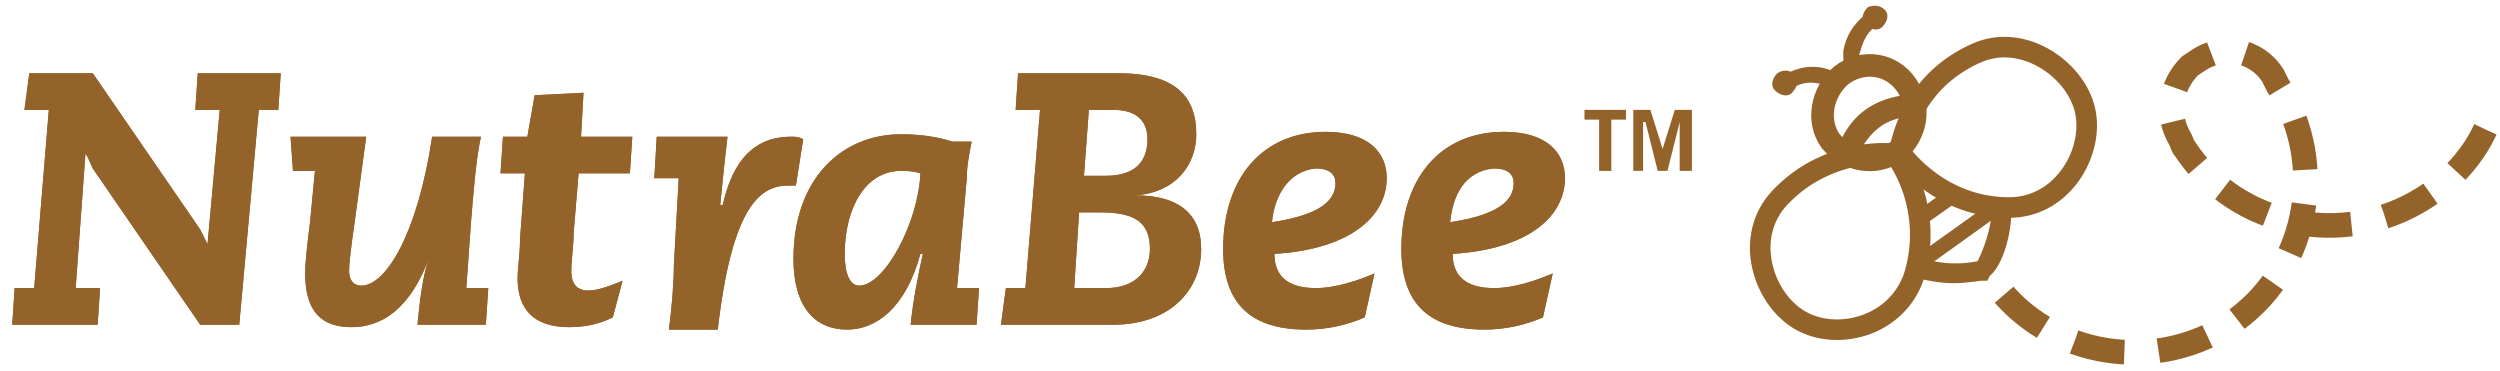 <?xml version="1.0" encoding="utf-8"?>
<!-- Generator: Adobe Illustrator 25.2.1, SVG Export Plug-In . SVG Version: 6.00 Build 0)  -->
<svg version="1.1" id="Layer_1" xmlns="http://www.w3.org/2000/svg" xmlns:xlink="http://www.w3.org/1999/xlink" x="0px" y="0px"
	 viewBox="0 0 102.4 15.2" style="enable-background:new 0 0 102.4 15.2;" xml:space="preserve">
<style type="text/css">
	.st0{fill:#94632A;}
	.st1{fill:none;stroke:#94632A;stroke-width:0.927;}
	.st2{fill:none;stroke:#94632A;stroke-width:0.843;}
	.st3{fill:none;stroke:#94632A;stroke-width:1.008;stroke-dasharray:2.101,1.401;}
</style>
<path class="st0" d="M0.6,11.8h0.8L2,4.5H1L1.2,3h2.6l4.4,6.4C8.3,9.6,8.4,9.8,8.5,10h0l0.5-5.5H8L8.1,3h3.4l-0.1,1.5h-0.8l-0.8,8.8
	H8.2L3.8,6.9C3.7,6.7,3.6,6.4,3.5,6.3h0l-0.4,5.5h1l-0.1,1.5H0.5L0.6,11.8z"/>
<path class="st0" d="M0.6,11.8h0.8L2,4.5H1L1.2,3h2.6l4.4,6.4C8.3,9.6,8.4,9.8,8.5,10h0l0.5-5.5H8L8.1,3h3.4l-0.1,1.5h-0.8l-0.8,8.8
	H8.2L3.8,6.9C3.7,6.7,3.6,6.4,3.5,6.3h0l-0.4,5.5h1l-0.1,1.5H0.5L0.6,11.8L0.6,11.8z"/>
<path class="st0" d="M11.9,5.6H15l-0.5,3.7c-0.1,0.7-0.2,1.4-0.2,1.8c0,0.4,0.2,0.6,0.5,0.6c1,0,2.3-2.1,2.9-6.1h2
	c-0.2,0.9-0.3,2.2-0.4,3.4l-0.2,2.8h0.9l-0.1,1.5h-2.8c0.1-1,0.2-2,0.5-2.8h0c-0.8,2.2-2,2.9-3.2,2.9c-1.2,0-1.9-0.6-1.9-2.2
	c0-0.5,0.1-1.3,0.2-2.1l0.2-2.1h-0.9L11.9,5.6z"/>
<path class="st0" d="M11.9,5.6H15l-0.5,3.7c-0.1,0.7-0.2,1.4-0.2,1.8c0,0.4,0.2,0.6,0.5,0.6c1,0,2.3-2.1,2.9-6.1h2
	c-0.2,0.9-0.3,2.2-0.4,3.4l-0.2,2.8h0.9l-0.1,1.5h-2.8c0.1-1,0.2-2,0.5-2.8h0c-0.8,2.2-2,2.9-3.2,2.9c-1.2,0-1.9-0.6-1.9-2.2
	c0-0.5,0.1-1.3,0.2-2.1l0.2-2.1h-0.9L11.9,5.6L11.9,5.6z"/>
<path class="st0" d="M21.9,3.9l2-0.1l-0.1,1.8h2.1l-0.1,1.5h-2.1l-0.2,2.4c0,0.5-0.1,1.2-0.1,1.6c0,0.6,0.3,0.8,0.7,0.8
	c0.4,0,0.9-0.2,1.4-0.4L25.1,13c-0.6,0.3-1.2,0.4-1.8,0.4c-1.4,0-2.1-0.7-2.1-2c0-0.4,0.1-1,0.1-1.6l0.2-2.7h-1l0.1-1.5h1L21.9,3.9z
	"/>
<path class="st0" d="M21.9,3.9l2-0.1l-0.1,1.8h2.1l-0.1,1.5h-2.1l-0.2,2.4c0,0.5-0.1,1.2-0.1,1.6c0,0.6,0.3,0.8,0.7,0.8
	c0.4,0,0.9-0.2,1.4-0.4L25.1,13c-0.6,0.3-1.2,0.4-1.8,0.4c-1.4,0-2.1-0.7-2.1-2c0-0.4,0.1-1,0.1-1.6l0.2-2.7h-1l0.1-1.5h1L21.9,3.9
	L21.9,3.9z"/>
<path class="st0" d="M26.9,5.6h2.9c-0.1,0.8-0.2,1.8-0.3,2.8h0.1c0.5-2.2,1.6-2.8,2.8-2.8c0.2,0,0.3,0,0.5,0.1l-0.3,1.9
	c-0.1,0-0.2,0-0.3,0c-1.1,0-2.3,0.7-2.9,5.9h-2c0.1-0.8,0.2-1.8,0.2-2.6l0.2-3.6h-1L26.9,5.6z"/>
<path class="st0" d="M26.9,5.6h2.9c-0.1,0.8-0.2,1.8-0.3,2.8h0.1c0.5-2.2,1.6-2.8,2.8-2.8c0.2,0,0.3,0,0.5,0.1l-0.3,1.9
	c-0.1,0-0.2,0-0.3,0c-1.1,0-2.3,0.7-2.9,5.9h-2c0.1-0.8,0.2-1.8,0.2-2.6l0.2-3.6h-1L26.9,5.6L26.9,5.6z"/>
<path class="st0" d="M35.2,11.7c1,0,2.4-2.5,2.5-4.6C37.4,7,37.1,7,36.9,7c-1.5,0-2.3,1.6-2.3,3.4C34.6,11.2,34.8,11.7,35.2,11.7
	 M39.8,5.8c-0.1,0.5-0.2,1-0.2,1.5l-0.4,4.5h0.9L40,13.3h-2.7c0.1-1,0.3-2,0.5-2.9h-0.1c-0.6,2.2-1.8,3.1-3,3.1
	c-1.3,0-2.2-0.9-2.2-2.9c0-3.3,2-5.1,4.4-5.1c0.8,0,1.5,0.1,2.1,0.3L39.8,5.8z"/>
<path class="st0" d="M35.2,11.7c1,0,2.4-2.5,2.5-4.6C37.4,7,37.1,7,36.9,7c-1.5,0-2.3,1.6-2.3,3.4C34.6,11.2,34.8,11.7,35.2,11.7
	L35.2,11.7z M39.8,5.8c-0.1,0.5-0.2,1-0.2,1.5l-0.4,4.5h0.9L40,13.3h-2.7c0.1-1,0.3-2,0.5-2.9h-0.1c-0.6,2.2-1.8,3.1-3,3.1
	c-1.3,0-2.2-0.9-2.2-2.9c0-3.3,2-5.1,4.4-5.1c0.8,0,1.5,0.1,2.1,0.3L39.8,5.8L39.8,5.8z"/>
<path class="st0" d="M44.4,7.2h0.9c1.1,0,1.7-0.5,1.7-1.5c0-0.7-0.4-1.2-1.4-1.2h-1L44.4,7.2z M44,11.8h1.3c1.2,0,1.8-0.7,1.8-1.6
	c0-1-0.5-1.5-2-1.5h-0.9L44,11.8z M41.2,11.8h0.8l0.6-7.3h-1L41.7,3h4.1C48.2,3,49,4,49,5.5c0,1.3-0.9,2.4-2.5,2.5v0
	c1.7,0,2.7,0.7,2.7,2.2c0,1.7-1.3,3.1-3.6,3.1H41L41.2,11.8z"/>
<path class="st0" d="M44.4,7.2h0.9c1.1,0,1.7-0.5,1.7-1.5c0-0.7-0.4-1.2-1.4-1.2h-1L44.4,7.2L44.4,7.2z M44,11.8h1.3
	c1.2,0,1.8-0.7,1.8-1.6c0-1-0.5-1.5-2-1.5h-0.9L44,11.8L44,11.8z M41.2,11.8h0.8l0.6-7.3h-1L41.7,3h4.1C48.2,3,49,4,49,5.5
	c0,1.3-0.9,2.4-2.5,2.5v0c1.7,0,2.7,0.7,2.7,2.2c0,1.7-1.3,3.1-3.6,3.1H41L41.2,11.8L41.2,11.8z"/>
<path class="st0" d="M52.1,9.1c2-0.3,2.6-0.9,2.6-1.6c0-0.4-0.3-0.6-0.8-0.6C52.8,7,52.2,8,52.1,9.1 M55.9,13
	c-0.7,0.3-1.5,0.5-2.4,0.5c-2.2,0-3.4-1-3.4-3.3c0-2.9,1.6-4.8,4.2-4.8c1.7,0,2.5,0.8,2.5,1.9c0,1.5-1.4,2.9-4.6,3.1
	c0,1.1,0.8,1.4,1.7,1.4c0.8,0,1.7-0.3,2.4-0.6L55.9,13z"/>
<path class="st0" d="M52.1,9.1c2-0.3,2.6-0.9,2.6-1.6c0-0.4-0.3-0.6-0.8-0.6C52.8,7,52.2,8,52.1,9.1L52.1,9.1z M55.9,13
	c-0.7,0.3-1.5,0.5-2.4,0.5c-2.2,0-3.4-1-3.4-3.3c0-2.9,1.6-4.8,4.2-4.8c1.7,0,2.5,0.8,2.5,1.9c0,1.5-1.4,2.9-4.6,3.1
	c0,1.1,0.8,1.4,1.7,1.4c0.8,0,1.7-0.3,2.4-0.6L55.9,13L55.9,13z"/>
<path class="st0" d="M59.4,9.1c2-0.3,2.6-0.9,2.6-1.6c0-0.4-0.3-0.6-0.8-0.6C60,7,59.5,8,59.4,9.1 M63.2,13
	c-0.7,0.3-1.5,0.5-2.4,0.5c-2.2,0-3.4-1-3.4-3.3c0-2.9,1.6-4.8,4.2-4.8c1.7,0,2.5,0.8,2.5,1.9c0,1.5-1.4,2.9-4.6,3.1
	c0,1.1,0.8,1.4,1.7,1.4c0.8,0,1.7-0.3,2.4-0.6L63.2,13z"/>
<path class="st0" d="M59.4,9.1c2-0.3,2.6-0.9,2.6-1.6c0-0.4-0.3-0.6-0.8-0.6C60,7,59.5,8,59.4,9.1L59.4,9.1z M63.2,13
	c-0.7,0.3-1.5,0.5-2.4,0.5c-2.2,0-3.4-1-3.4-3.3c0-2.9,1.6-4.8,4.2-4.8c1.7,0,2.5,0.8,2.5,1.9c0,1.5-1.4,2.9-4.6,3.1
	c0,1.1,0.8,1.4,1.7,1.4c0.8,0,1.7-0.3,2.4-0.6L63.2,13L63.2,13z"/>
<polygon class="st0" points="66.6,4.5 66.6,4.9 66,4.9 66,7 65.5,7 65.5,4.9 64.9,4.9 64.9,4.5 "/>
<polygon class="st0" points="66.9,7 66.9,4.5 67.6,4.5 68.1,6.1 68.1,6.1 68.6,4.5 69.3,4.5 69.3,7 68.8,7 68.8,5 68.8,5 68.3,7 
	67.9,7 67.4,5 67.3,5 67.3,7 "/>
<g>
	<path class="st0" d="M77.2,0.4c0.2,0.2,0.1,0.5-0.1,0.7c-0.2,0.2-0.5,0.1-0.7-0.1c-0.2-0.2-0.1-0.5,0.1-0.7
		C76.7,0.2,77,0.2,77.2,0.4"/>
	<path class="st0" d="M73.5,3.1c0.2,0.2,0.1,0.5-0.1,0.7c-0.2,0.2-0.5,0.1-0.7-0.1c-0.2-0.2-0.1-0.5,0.1-0.7
		C73.1,2.8,73.4,2.9,73.5,3.1"/>
	<g>
		<path class="st0" d="M76.2,2.7c0-0.2-0.1-0.4,0-0.6c0.1-0.4,0.3-0.8,0.6-1l-0.4-0.5c-0.5,0.4-0.8,0.9-0.9,1.5c0,0.3,0,0.6,0.1,0.9
			C75.8,2.9,76,2.8,76.2,2.7z"/>
		<path class="st0" d="M75.4,3.1c-0.7-0.5-1.7-0.5-2.5,0.1l0.4,0.5c0.5-0.4,1.1-0.4,1.7-0.1C75,3.4,75.2,3.3,75.4,3.1z"/>
	</g>
	<path class="st1" d="M78.1,3.5c0.6,0.9,0.4,2-0.4,2.7c-0.9,0.6-2,0.4-2.7-0.4c-0.6-0.8-0.4-2,0.4-2.7C76.3,2.4,77.5,2.6,78.1,3.5
		L78.1,3.5z"/>
	<path class="st2" d="M73.7,13.1c-1.5-0.9-2.3-3.4-0.8-5c1.6-1.7,3.7-1.9,4.7-1.8c0.6,0.8,1.5,2.7,0.8,5
		C77.7,13.4,75.2,14,73.7,13.1L73.7,13.1z"/>
	<g>
		<path class="st0" d="M82.4,8.4c-0.3,0-0.5,0-0.8-0.1c0,1.1-0.4,2-0.6,2.4c-0.5,0.1-1.4,0.2-2.5-0.2c0,0.2-0.1,0.4-0.2,0.7
			c0,0.1,0,0.1-0.1,0.1c0.7,0.2,1.3,0.3,1.8,0.3c0.6,0,1-0.1,1.2-0.1l0.2,0l0.1-0.2C81.9,11,82.4,9.9,82.4,8.4
			C82.4,8.4,82.4,8.4,82.4,8.4z"/>
		<path class="st0" d="M76.1,6.4c0.2-0.5,0.5-0.9,0.9-1.2c0.4-0.3,0.9-0.4,1.4-0.5c0.1-0.3,0.3-0.6,0.5-0.8C78,3.8,77.1,4,76.4,4.5
			c-0.7,0.5-1.1,1.3-1.3,2.1C75.4,6.5,75.8,6.4,76.1,6.4z"/>
	</g>
	<path class="st2" d="M85.4,4.5c-0.4-1.7-2.6-3.2-4.5-2.3c-2.2,1-2.9,2.9-3.1,4c0.6,0.8,2.1,2.3,4.5,2.3C84.5,8.5,85.8,6.2,85.4,4.5
		L85.4,4.5z"/>
	<path class="st3" d="M101.8,5.3c-0.5,1.1-1.4,2.1-2.5,2.8c-3.3,2.1-7.7,1.2-9.8-2c-0.1-0.1-0.1-0.2-0.2-0.4c-0.6-1-0.4-2.2,0.4-3
		l0.3-0.2C91,1.8,92.4,2,93.1,3.1l0.2,0.4c2.1,3.3,1.2,7.7-2,9.8c-3.3,2.1-7.7,1.2-9.8-2"/>
	<g>
		<path class="st0" d="M79.7,7.8l-1.1,0.8c0,0.2,0.1,0.5,0.1,0.7l1.7-1.2C80.1,8,79.9,7.9,79.7,7.8z"/>
		<path class="st0" d="M82.3,8.5c-0.3,0-0.6,0-0.9-0.1l-2.8,2c0,0.3-0.1,0.6-0.2,0.9c0,0,0,0,0,0l0,0L82.3,8.5
			C82.4,8.5,82.3,8.5,82.3,8.5z"/>
	</g>
</g>
</svg>
